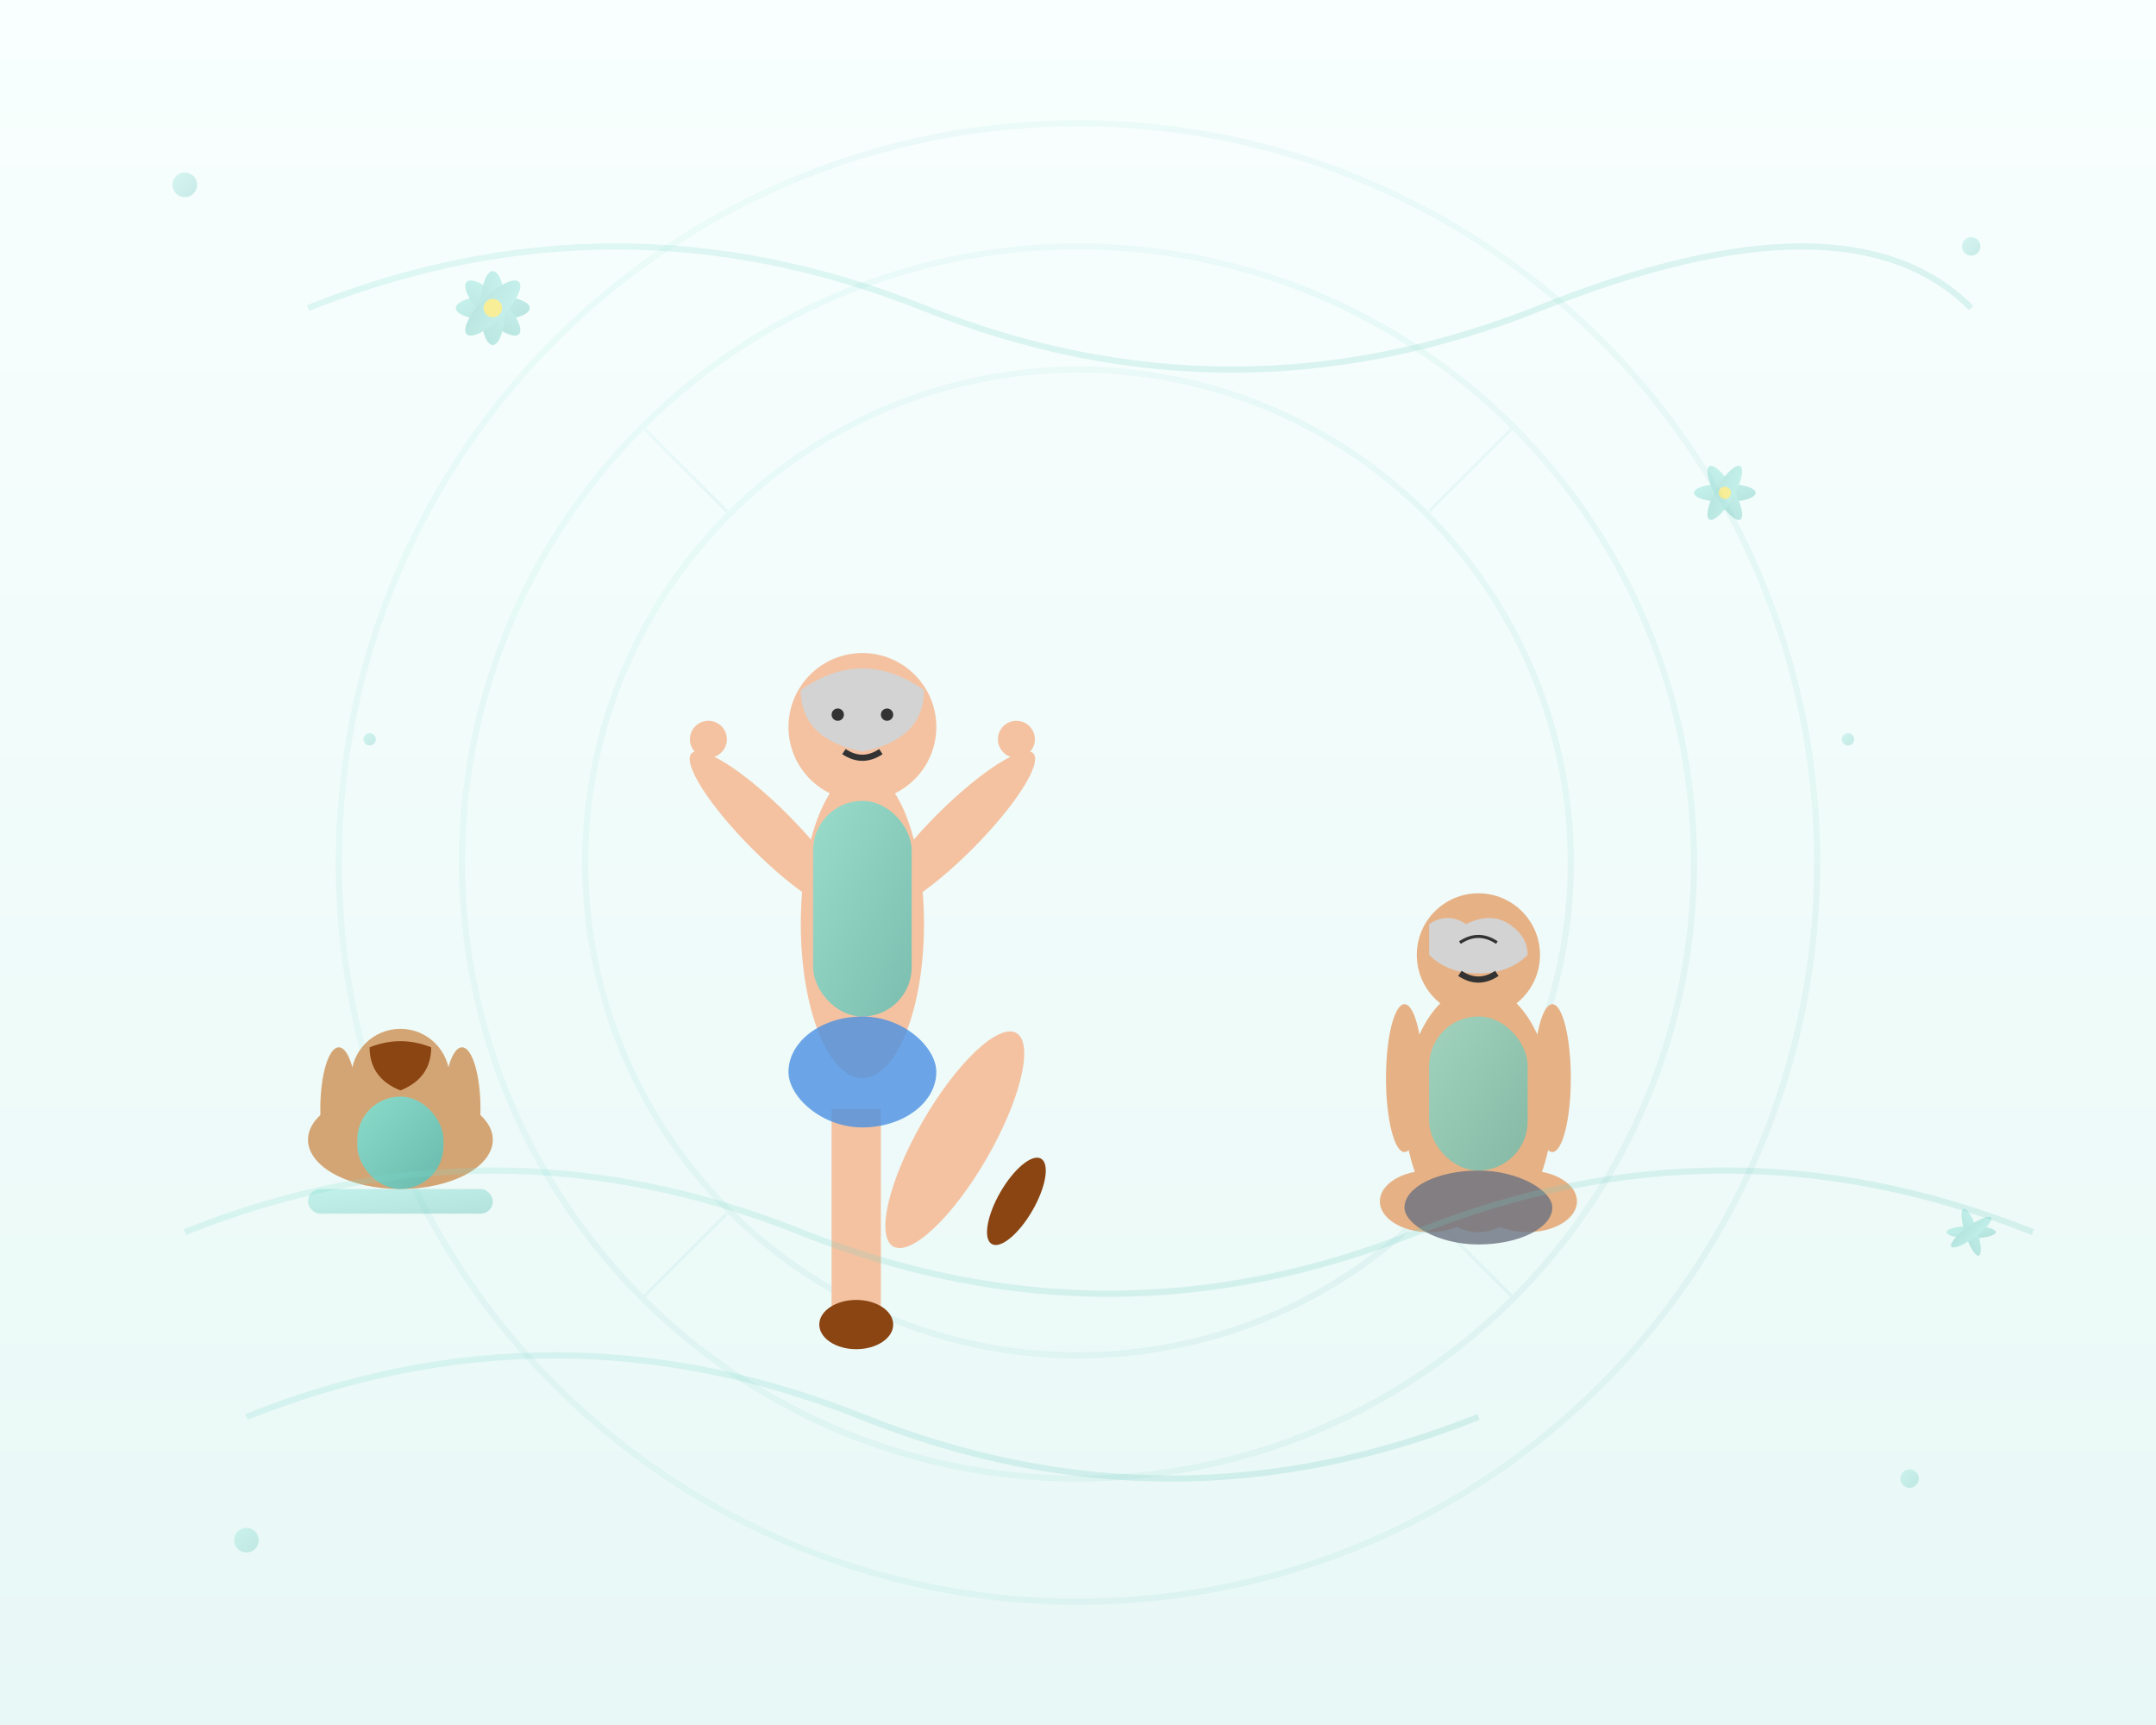<svg xmlns="http://www.w3.org/2000/svg" viewBox="0 0 350 280">
    <rect x="0" y="0" width="350" height="280" fill="#808080" stroke="none"/>
    <defs>
        <linearGradient id="aboutGrad" x1="0%" y1="0%" x2="100%" y2="100%">
            <stop offset="0%" style="stop-color:#83e2d5"/>
            <stop offset="100%" style="stop-color:#5dbdb3"/>
        </linearGradient>
        <linearGradient id="peaceGrad" x1="0%" y1="0%" x2="0%" y2="100%">
            <stop offset="0%" style="stop-color:#f8fffe"/>
            <stop offset="100%" style="stop-color:#e8f8f6"/>
        </linearGradient>
    </defs>
    
    <!-- Peaceful background -->
    <rect width="350" height="280" fill="url(#peaceGrad)"/>
    
    <!-- Subtle mandala pattern in background -->
    <g transform="translate(175,140)" opacity="0.1">
        <circle cx="0" cy="0" r="120" fill="none" stroke="url(#aboutGrad)" stroke-width="1"/>
        <circle cx="0" cy="0" r="100" fill="none" stroke="url(#aboutGrad)" stroke-width="1"/>
        <circle cx="0" cy="0" r="80" fill="none" stroke="url(#aboutGrad)" stroke-width="1"/>
        <g stroke="url(#aboutGrad)" stroke-width="0.5">
            <path d="M0,-80 L0,-100"/>
            <path d="M0,80 L0,100"/>
            <path d="M-80,0 L-100,0"/>
            <path d="M80,0 L100,0"/>
            <path d="M-57,-57 L-71,-71"/>
            <path d="M57,57 L71,71"/>
            <path d="M57,-57 L71,-71"/>
            <path d="M-57,57 L-71,71"/>
        </g>
    </g>
    
    <!-- Main yoga practitioner (senior woman in warrior pose) -->
    <g transform="translate(120,100)">
        <!-- Standing leg -->
        <rect x="15" y="80" width="8" height="35" fill="#f4c2a1"/>
        <ellipse cx="19" cy="115" rx="6" ry="4" fill="#8b4513"/>
        
        <!-- Extended leg -->
        <ellipse cx="35" cy="85" rx="6" ry="20" fill="#f4c2a1" transform="rotate(30 35 85)"/>
        <ellipse cx="45" cy="95" rx="3" ry="8" fill="#8b4513" transform="rotate(30 45 95)"/>
        
        <!-- Torso -->
        <ellipse cx="20" cy="50" rx="10" ry="25" fill="#f4c2a1"/>
        
        <!-- Head with gray hair -->
        <circle cx="20" cy="18" r="12" fill="#f4c2a1"/>
        <path d="M10,12 Q20,5 30,12 Q30,20 20,22 Q10,20 10,12" fill="#d3d3d3"/>
        
        <!-- Arms in warrior pose -->
        <ellipse cx="5" cy="35" rx="4" ry="18" fill="#f4c2a1" transform="rotate(-45 5 35)"/>
        <ellipse cx="35" cy="35" rx="4" ry="18" fill="#f4c2a1" transform="rotate(45 35 35)"/>
        
        <!-- Hands -->
        <circle cx="-5" cy="20" r="3" fill="#f4c2a1"/>
        <circle cx="45" cy="20" r="3" fill="#f4c2a1"/>
        
        <!-- Clothing -->
        <rect x="12" y="30" width="16" height="35" fill="url(#aboutGrad)" opacity="0.8" rx="8"/>
        <rect x="8" y="65" width="24" height="18" fill="#4a90e2" opacity="0.8" rx="12"/>
        
        <!-- Peaceful facial expression -->
        <circle cx="16" cy="16" r="1" fill="#333"/>
        <circle cx="24" cy="16" r="1" fill="#333"/>
        <path d="M17,22 Q20,24 23,22" stroke="#333" stroke-width="1" fill="none"/>
    </g>
    
    <!-- Second practitioner (senior man in seated meditation) -->
    <g transform="translate(220,140)">
        <!-- Seated body -->
        <ellipse cx="20" cy="40" rx="12" ry="20" fill="#e6b185"/>
        
        <!-- Head -->
        <circle cx="20" cy="15" r="10" fill="#e6b185"/>
        
        <!-- Balding head with gray sides -->
        <path d="M12,10 Q15,8 18,10 Q22,8 25,10 Q28,12 28,15 Q25,18 20,18 Q15,18 12,15 Q12,12 12,10" fill="#d3d3d3"/>
        
        <!-- Meditation pose arms -->
        <ellipse cx="8" cy="35" rx="3" ry="12" fill="#e6b185"/>
        <ellipse cx="32" cy="35" rx="3" ry="12" fill="#e6b185"/>
        
        <!-- Hands in mudra position -->
        <circle cx="20" cy="45" r="4" fill="#e6b185"/>
        
        <!-- Legs in lotus -->
        <ellipse cx="12" cy="55" rx="8" ry="5" fill="#e6b185"/>
        <ellipse cx="28" cy="55" rx="8" ry="5" fill="#e6b185"/>
        
        <!-- Clothing -->
        <rect x="12" y="25" width="16" height="25" fill="url(#aboutGrad)" opacity="0.7" rx="8"/>
        <rect x="8" y="50" width="24" height="12" fill="#6b7280" opacity="0.8" rx="12"/>
        
        <!-- Serene expression -->
        <path d="M17,13 Q20,11 23,13" stroke="#333" stroke-width="0.5" fill="none"/>
        <path d="M17,18 Q20,20 23,18" stroke="#333" stroke-width="1" fill="none"/>
    </g>
    
    <!-- Yoga instructor demonstrating pose -->
    <g transform="translate(50,160)">
        <!-- Body in child's pose -->
        <ellipse cx="15" cy="25" rx="15" ry="8" fill="#d4a574"/>
        
        <!-- Head touching ground -->
        <circle cx="15" cy="15" r="8" fill="#d4a574"/>
        <path d="M10,10 Q15,8 20,10 Q20,15 15,17 Q10,15 10,10" fill="#8b4513"/>
        
        <!-- Arms extended forward -->
        <ellipse cx="5" cy="20" rx="3" ry="10" fill="#d4a574"/>
        <ellipse cx="25" cy="20" rx="3" ry="10" fill="#d4a574"/>
        
        <!-- Professional attire -->
        <rect x="8" y="18" width="14" height="15" fill="url(#aboutGrad)" opacity="0.9" rx="7"/>
        
        <!-- Yoga mat -->
        <rect x="0" y="33" width="30" height="4" fill="url(#aboutGrad)" opacity="0.4" rx="2"/>
    </g>
    
    <!-- Floating lotus petals and zen elements -->
    <g opacity="0.4">
        <g transform="translate(80,50)" fill="url(#aboutGrad)">
            <ellipse cx="0" cy="0" rx="6" ry="2" transform="rotate(0)"/>
            <ellipse cx="0" cy="0" rx="6" ry="2" transform="rotate(45)"/>
            <ellipse cx="0" cy="0" rx="6" ry="2" transform="rotate(90)"/>
            <ellipse cx="0" cy="0" rx="6" ry="2" transform="rotate(135)"/>
            <circle cx="0" cy="0" r="1.5" fill="#ffd700"/>
        </g>
        
        <g transform="translate(280,80)" fill="url(#aboutGrad)">
            <ellipse cx="0" cy="0" rx="5" ry="1.5" transform="rotate(0)"/>
            <ellipse cx="0" cy="0" rx="5" ry="1.5" transform="rotate(60)"/>
            <ellipse cx="0" cy="0" rx="5" ry="1.5" transform="rotate(120)"/>
            <circle cx="0" cy="0" r="1" fill="#ffd700"/>
        </g>
        
        <g transform="translate(320,200)" fill="url(#aboutGrad)">
            <ellipse cx="0" cy="0" rx="4" ry="1" transform="rotate(0)"/>
            <ellipse cx="0" cy="0" rx="4" ry="1" transform="rotate(72)"/>
            <ellipse cx="0" cy="0" rx="4" ry="1" transform="rotate(144)"/>
        </g>
    </g>
    
    <!-- Inspirational energy flows -->
    <g stroke="url(#aboutGrad)" stroke-width="1" fill="none" opacity="0.2">
        <path d="M50,50 Q100,30 150,50 Q200,70 250,50 Q300,30 320,50"/>
        <path d="M30,200 Q80,180 130,200 Q180,220 230,200 Q280,180 330,200"/>
        <path d="M40,230 Q90,210 140,230 Q190,250 240,230"/>
    </g>
    
    <!-- Wisdom symbols -->
    <g fill="url(#aboutGrad)" opacity="0.3">
        <circle cx="30" cy="30" r="2"/>
        <circle cx="320" cy="40" r="1.5"/>
        <circle cx="40" cy="250" r="2"/>
        <circle cx="310" cy="240" r="1.5"/>
        <circle cx="300" cy="120" r="1"/>
        <circle cx="60" cy="120" r="1"/>
    </g>
</svg>
